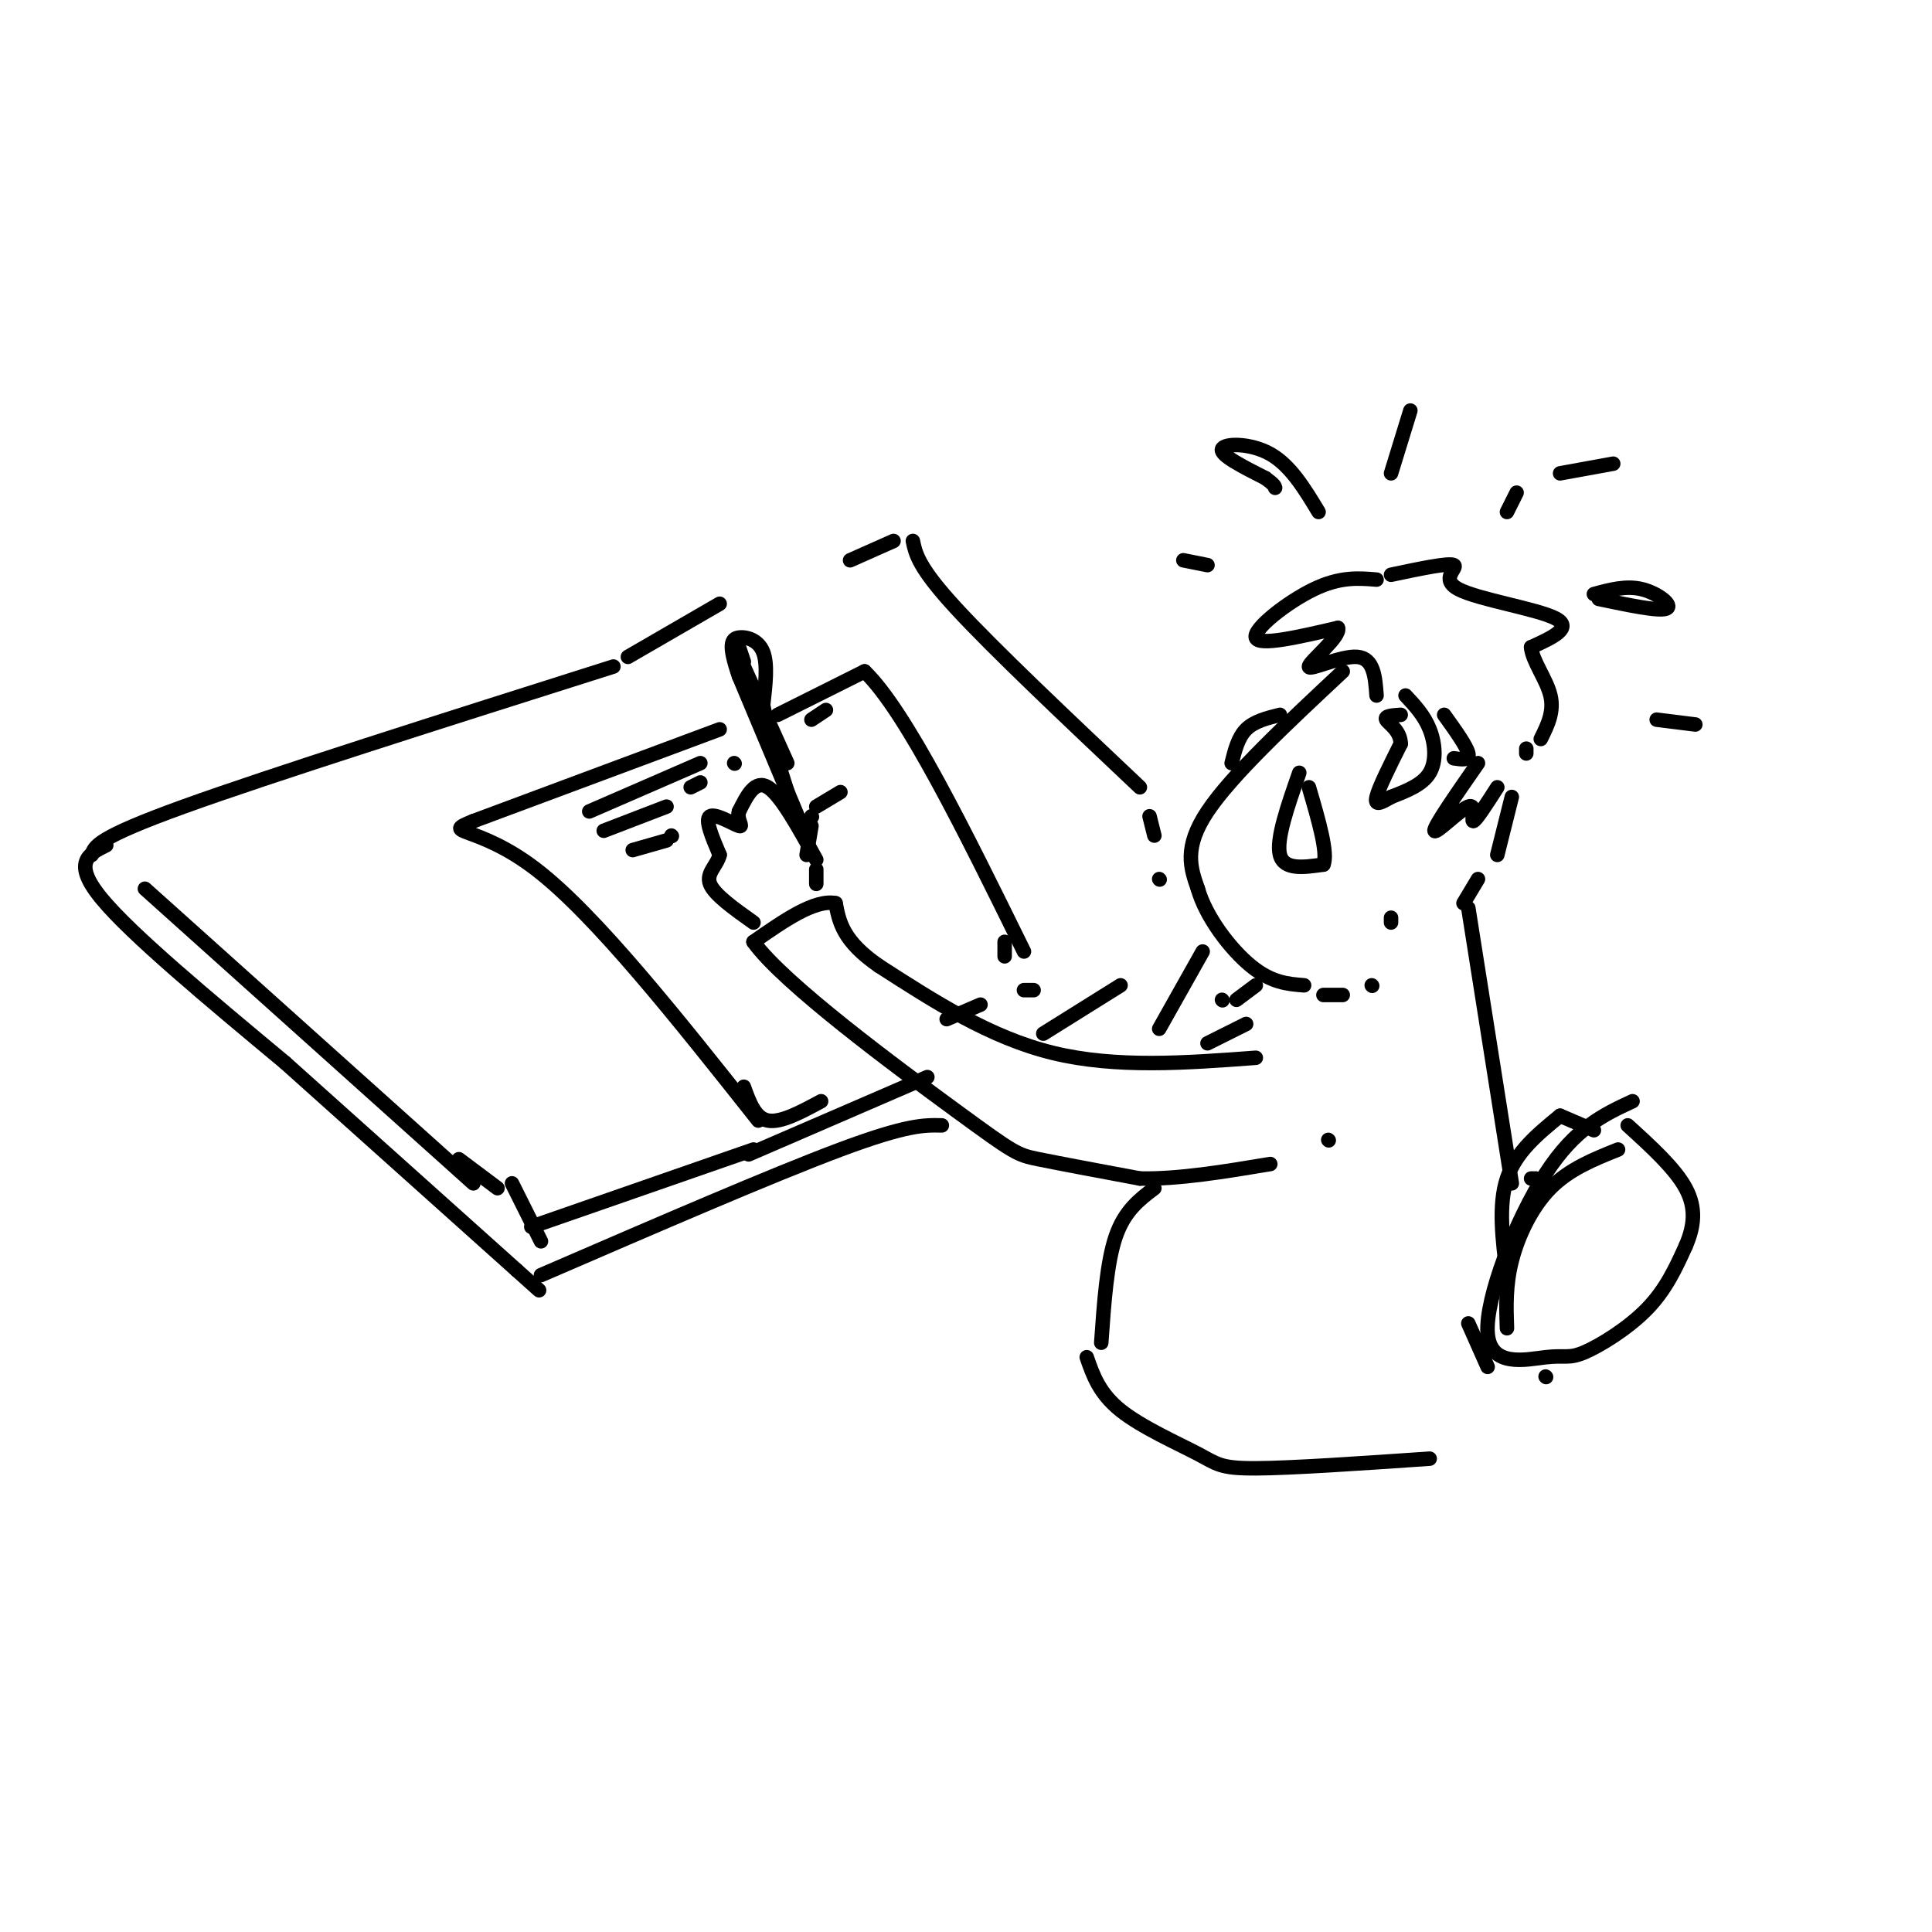 <svg viewBox='0 0 400 400' version='1.1' xmlns='http://www.w3.org/2000/svg' xmlns:xlink='http://www.w3.org/1999/xlink'><g fill='none' stroke='rgb(0,0,0)' stroke-width='3' stroke-linecap='round' stroke-linejoin='round'><path d='M278,139c-11.500,10.750 -23.000,21.500 -28,29c-5.000,7.500 -3.500,11.750 -2,16'/><path d='M248,184c1.644,5.867 6.756,12.533 11,16c4.244,3.467 7.622,3.733 11,4'/><path d='M291,144c1.933,2.067 3.867,4.133 5,7c1.133,2.867 1.467,6.533 0,9c-1.467,2.467 -4.733,3.733 -8,5'/><path d='M288,165c-2.133,1.267 -3.467,1.933 -3,0c0.467,-1.933 2.733,-6.467 5,-11'/><path d='M290,154c-0.022,-2.778 -2.578,-4.222 -3,-5c-0.422,-0.778 1.289,-0.889 3,-1'/><path d='M299,148c2.333,3.250 4.667,6.500 5,8c0.333,1.500 -1.333,1.250 -3,1'/><path d='M285,120c-3.778,-0.311 -7.556,-0.622 -13,2c-5.444,2.622 -12.556,8.178 -12,10c0.556,1.822 8.778,-0.089 17,-2'/><path d='M277,130c0.726,1.714 -5.958,7.000 -6,8c-0.042,1.000 6.560,-2.286 10,-2c3.440,0.286 3.720,4.143 4,8'/><path d='M265,148c-2.667,0.667 -5.333,1.333 -7,3c-1.667,1.667 -2.333,4.333 -3,7'/><path d='M269,160c-2.417,6.917 -4.833,13.833 -4,17c0.833,3.167 4.917,2.583 9,2'/><path d='M274,179c1.000,-2.333 -1.000,-9.167 -3,-16'/><path d='M288,119c6.006,-1.268 12.012,-2.536 13,-2c0.988,0.536 -3.042,2.875 1,5c4.042,2.125 16.155,4.036 20,6c3.845,1.964 -0.577,3.982 -5,6'/><path d='M317,134c0.200,2.756 3.200,6.644 4,10c0.800,3.356 -0.600,6.178 -2,9'/><path d='M274,206c0.000,0.000 4.000,0.000 4,0'/><path d='M306,158c-4.595,6.613 -9.190,13.226 -9,14c0.190,0.774 5.167,-4.292 7,-5c1.833,-0.708 0.524,2.940 1,3c0.476,0.060 2.738,-3.470 5,-7'/><path d='M316,155c0.000,0.000 0.000,1.000 0,1'/><path d='M284,204c0.000,0.000 0.100,0.100 0.1,0.1'/><path d='M260,204c0.000,0.000 -4.000,3.000 -4,3'/><path d='M260,219c-14.500,1.083 -29.000,2.167 -42,-1c-13.000,-3.167 -24.500,-10.583 -36,-18'/><path d='M182,200c-7.500,-5.167 -8.250,-9.083 -9,-13'/><path d='M173,187c-4.333,-0.833 -10.667,3.583 -17,8'/><path d='M156,195c6.107,8.607 29.875,26.125 42,35c12.125,8.875 12.607,9.107 17,10c4.393,0.893 12.696,2.446 21,4'/><path d='M236,244c8.000,0.167 17.500,-1.417 27,-3'/><path d='M275,236c0.000,0.000 0.100,0.100 0.1,0.1'/><path d='M258,212c0.000,0.000 -8.000,4.000 -8,4'/><path d='M169,178c-3.667,-6.667 -7.333,-13.333 -10,-15c-2.667,-1.667 -4.333,1.667 -6,5'/><path d='M153,168c-0.548,1.667 1.083,3.333 0,3c-1.083,-0.333 -4.881,-2.667 -6,-2c-1.119,0.667 0.440,4.333 2,8'/><path d='M149,177c-0.533,2.222 -2.867,3.778 -2,6c0.867,2.222 4.933,5.111 9,8'/><path d='M168,171c0.000,0.000 -1.000,6.000 -1,6'/><path d='M166,171c0.000,0.000 -13.000,-31.000 -13,-31'/><path d='M153,140c-2.310,-6.655 -1.583,-7.792 0,-8c1.583,-0.208 4.024,0.512 5,3c0.976,2.488 0.488,6.744 0,11'/><path d='M158,146c1.000,5.333 3.500,13.167 6,21'/><path d='M168,169c0.000,0.000 0.100,0.100 0.1,0.1'/><path d='M163,158c0.000,0.000 -9.000,-20.000 -9,-20'/><path d='M330,123c3.356,-0.911 6.711,-1.822 10,-1c3.289,0.822 6.511,3.378 5,4c-1.511,0.622 -7.756,-0.689 -14,-2'/><path d='M312,106c0.000,0.000 2.000,-4.000 2,-4'/><path d='M154,137c0.000,0.000 -1.000,-3.000 -1,-3'/><path d='M149,151c0.000,0.000 -51.000,19.000 -51,19'/><path d='M98,170c-7.089,2.867 0.689,0.533 13,10c12.311,9.467 29.156,30.733 46,52'/><path d='M161,148c0.000,0.000 18.000,-9.000 18,-9'/><path d='M179,139c8.500,8.167 20.750,33.083 33,58'/><path d='M169,180c0.000,0.000 0.000,3.000 0,3'/><path d='M249,197c0.000,0.000 -9.000,16.000 -9,16'/><path d='M288,191c0.000,0.000 0.000,-1.000 0,-1'/><path d='M127,138c-35.500,11.250 -71.000,22.500 -89,29c-18.000,6.500 -18.500,8.250 -19,10'/><path d='M30,184c0.000,0.000 68.000,61.000 68,61'/><path d='M130,136c0.000,0.000 19.000,-11.000 19,-11'/><path d='M176,116c0.000,0.000 9.000,-4.000 9,-4'/><path d='M189,112c0.583,2.750 1.167,5.500 9,14c7.833,8.500 22.917,22.750 38,37'/><path d='M106,245c0.000,0.000 6.000,12.000 6,12'/><path d='M122,168c0.000,0.000 23.000,-10.000 23,-10'/><path d='M125,172c0.000,0.000 13.000,-5.000 13,-5'/><path d='M143,163c0.000,0.000 2.000,-1.000 2,-1'/><path d='M152,158c0.000,0.000 0.100,0.100 0.1,0.1'/><path d='M168,149c0.000,0.000 3.000,-2.000 3,-2'/><path d='M131,176c0.000,0.000 7.000,-2.000 7,-2'/><path d='M139,173c0.000,0.000 0.100,0.100 0.1,0.1'/><path d='M169,167c0.000,0.000 5.000,-3.000 5,-3'/><path d='M313,165c0.000,0.000 -3.000,12.000 -3,12'/><path d='M306,182c0.000,0.000 -3.000,5.000 -3,5'/><path d='M304,188c0.000,0.000 9.000,57.000 9,57'/><path d='M253,207c0.000,0.000 0.100,0.100 0.1,0.1'/><path d='M154,225c1.167,3.250 2.333,6.500 5,7c2.667,0.500 6.833,-1.750 11,-4'/><path d='M196,211c0.000,0.000 7.000,-3.000 7,-3'/><path d='M208,198c0.000,0.000 0.000,-3.000 0,-3'/><path d='M273,106c-2.911,-4.822 -5.822,-9.644 -10,-12c-4.178,-2.356 -9.622,-2.244 -10,-1c-0.378,1.244 4.311,3.622 9,6'/><path d='M262,99c1.833,1.333 1.917,1.667 2,2'/><path d='M250,117c0.000,0.000 -5.000,-1.000 -5,-1'/><path d='M288,98c0.000,0.000 4.000,-13.000 4,-13'/><path d='M323,98c0.000,0.000 11.000,-2.000 11,-2'/><path d='M343,149c0.000,0.000 8.000,1.000 8,1'/><path d='M95,240c0.000,0.000 8.000,6.000 8,6'/><path d='M22,175c-3.583,1.750 -7.167,3.500 -1,11c6.167,7.500 22.083,20.750 38,34'/><path d='M59,220c14.333,12.833 31.167,27.917 48,43'/><path d='M107,263c8.000,7.167 4.000,3.583 0,0'/><path d='M110,254c0.000,0.000 46.000,-16.000 46,-16'/><path d='M112,264c24.083,-10.417 48.167,-20.833 62,-26c13.833,-5.167 17.417,-5.083 21,-5'/><path d='M155,239c0.000,0.000 37.000,-16.000 37,-16'/><path d='M212,205c0.000,0.000 2.000,0.000 2,0'/><path d='M216,214c0.000,0.000 16.000,-10.000 16,-10'/><path d='M238,169c0.000,0.000 1.000,4.000 1,4'/><path d='M240,182c0.000,0.000 0.100,0.100 0.1,0.1'/><path d='M338,228c-5.925,2.749 -11.850,5.497 -18,15c-6.150,9.503 -12.524,25.759 -12,33c0.524,7.241 7.944,5.467 12,5c4.056,-0.467 4.746,0.374 8,-1c3.254,-1.374 9.073,-4.964 13,-9c3.927,-4.036 5.964,-8.518 8,-13'/><path d='M349,258c1.778,-4.111 2.222,-7.889 0,-12c-2.222,-4.111 -7.111,-8.556 -12,-13'/><path d='M330,234c0.000,0.000 -7.000,-3.000 -7,-3'/><path d='M323,231c-4.583,3.750 -9.167,7.500 -11,13c-1.833,5.500 -0.917,12.750 0,20'/><path d='M335,238c-5.044,2.022 -10.089,4.044 -14,8c-3.911,3.956 -6.689,9.844 -8,15c-1.311,5.156 -1.156,9.578 -1,14'/><path d='M318,244c0.000,0.000 -1.000,0.000 -1,0'/><path d='M239,246c-3.083,2.333 -6.167,4.667 -8,10c-1.833,5.333 -2.417,13.667 -3,22'/><path d='M304,274c0.000,0.000 4.000,9.000 4,9'/><path d='M225,281c1.292,3.732 2.583,7.464 7,11c4.417,3.536 11.958,6.875 16,9c4.042,2.125 4.583,3.036 12,3c7.417,-0.036 21.708,-1.018 36,-2'/><path d='M320,285c0.000,0.000 0.100,0.100 0.1,0.1'/></g>
</svg>